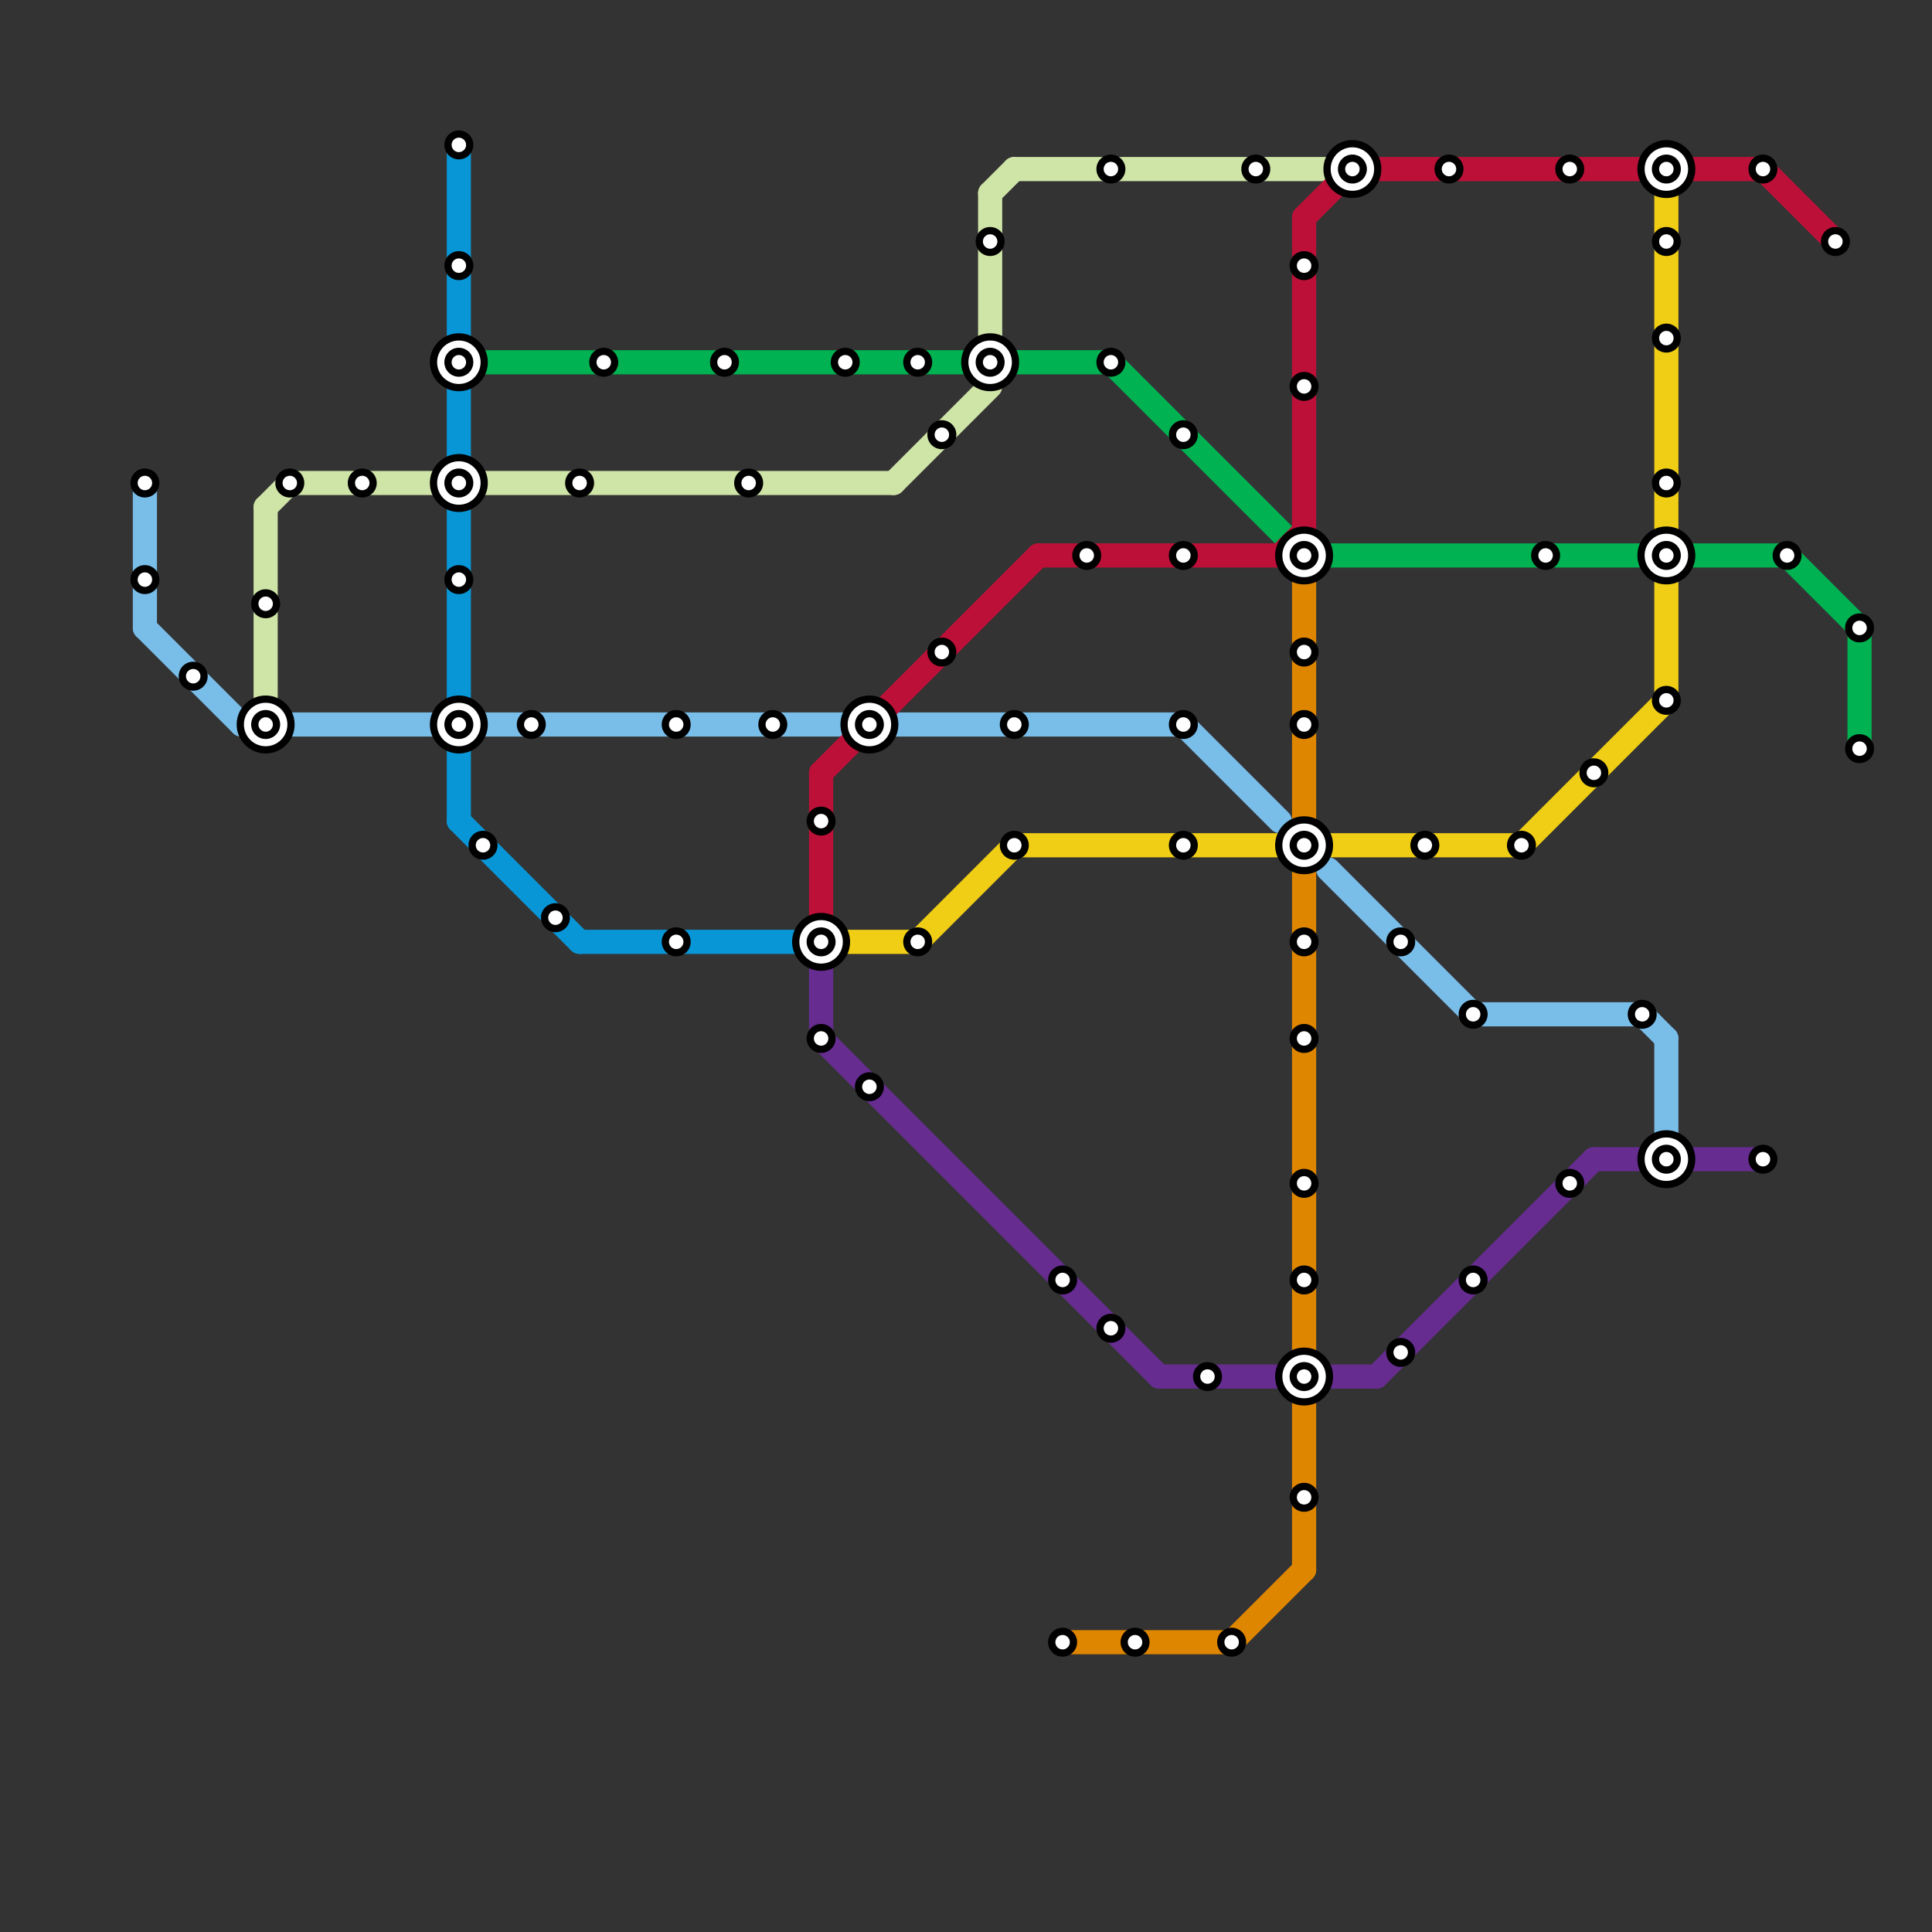
<svg version="1.1" xmlns="http://www.w3.org/2000/svg" viewBox="0 0 80 80">
<rect x="0" y="0" width="80" height="80" fill="#333333" stroke="none"/>
<style>text { font: 1px Helvetica; font-weight: 600; white-space: pre; dominant-baseline: central; } line { stroke-width: 1; fill: none; stroke-linecap: round; stroke-linejoin: round; } .c0 { stroke: #79bde9 } .c1 { stroke: #cfe4a7 } .c2 { stroke: #0896d7 } .c3 { stroke: #00b251 } .c4 { stroke: #bd1038 } .c5 { stroke: #662c90 } .c6 { stroke: #f0ce15 } .c7 { stroke: #df8600 }</style><defs><g id="wm-xf"><circle r="1.2" fill="#000"/><circle r="0.9" fill="#fff"/><circle r="0.6" fill="#000"/><circle r="0.3" fill="#fff"/></g><g id="wm"><circle r="0.6" fill="#000"/><circle r="0.3" fill="#fff"/></g></defs><line class="c0" x1="37" y1="30" x2="49" y2="30"/><line class="c0" x1="55" y1="36" x2="61" y2="42"/><line class="c0" x1="69" y1="43" x2="69" y2="47"/><line class="c0" x1="49" y1="30" x2="53" y2="34"/><line class="c0" x1="61" y1="42" x2="68" y2="42"/><line class="c0" x1="6" y1="26" x2="10" y2="30"/><line class="c0" x1="6" y1="20" x2="6" y2="26"/><line class="c0" x1="68" y1="42" x2="69" y2="43"/><line class="c0" x1="20" y1="30" x2="35" y2="30"/><line class="c0" x1="10" y1="30" x2="18" y2="30"/><line class="c1" x1="41" y1="8" x2="41" y2="14"/><line class="c1" x1="11" y1="21" x2="11" y2="29"/><line class="c1" x1="11" y1="21" x2="12" y2="20"/><line class="c1" x1="42" y1="7" x2="55" y2="7"/><line class="c1" x1="20" y1="20" x2="37" y2="20"/><line class="c1" x1="12" y1="20" x2="18" y2="20"/><line class="c1" x1="41" y1="8" x2="42" y2="7"/><line class="c1" x1="37" y1="20" x2="41" y2="16"/><line class="c2" x1="19" y1="6" x2="19" y2="34"/><line class="c2" x1="24" y1="39" x2="33" y2="39"/><line class="c2" x1="19" y1="34" x2="24" y2="39"/><line class="c3" x1="46" y1="15" x2="54" y2="23"/><line class="c3" x1="54" y1="23" x2="74" y2="23"/><line class="c3" x1="74" y1="23" x2="77" y2="26"/><line class="c3" x1="20" y1="15" x2="46" y2="15"/><line class="c3" x1="77" y1="26" x2="77" y2="31"/><line class="c4" x1="43" y1="23" x2="53" y2="23"/><line class="c4" x1="56" y1="7" x2="73" y2="7"/><line class="c4" x1="34" y1="32" x2="43" y2="23"/><line class="c4" x1="53" y1="23" x2="54" y2="22"/><line class="c4" x1="34" y1="32" x2="34" y2="39"/><line class="c4" x1="54" y1="9" x2="54" y2="22"/><line class="c4" x1="73" y1="7" x2="76" y2="10"/><line class="c4" x1="54" y1="9" x2="56" y2="7"/><line class="c5" x1="66" y1="48" x2="73" y2="48"/><line class="c5" x1="34" y1="43" x2="48" y2="57"/><line class="c5" x1="34" y1="40" x2="34" y2="43"/><line class="c5" x1="48" y1="57" x2="57" y2="57"/><line class="c5" x1="57" y1="57" x2="66" y2="48"/><line class="c6" x1="38" y1="39" x2="42" y2="35"/><line class="c6" x1="69" y1="24" x2="69" y2="29"/><line class="c6" x1="63" y1="35" x2="69" y2="29"/><line class="c6" x1="69" y1="8" x2="69" y2="22"/><line class="c6" x1="42" y1="35" x2="63" y2="35"/><line class="c6" x1="35" y1="39" x2="38" y2="39"/><line class="c7" x1="54" y1="24" x2="54" y2="34"/><line class="c7" x1="44" y1="68" x2="51" y2="68"/><line class="c7" x1="51" y1="68" x2="54" y2="65"/><line class="c7" x1="54" y1="36" x2="54" y2="56"/><line class="c7" x1="54" y1="58" x2="54" y2="65"/>

<use x="11" y="25" href="#wm"/><use x="11" y="30" href="#wm-xf"/><use x="12" y="20" href="#wm"/><use x="15" y="20" href="#wm"/><use x="19" y="11" href="#wm"/><use x="19" y="15" href="#wm-xf"/><use x="19" y="20" href="#wm-xf"/><use x="19" y="24" href="#wm"/><use x="19" y="30" href="#wm-xf"/><use x="19" y="6" href="#wm"/><use x="20" y="35" href="#wm"/><use x="22" y="30" href="#wm"/><use x="23" y="38" href="#wm"/><use x="24" y="20" href="#wm"/><use x="25" y="15" href="#wm"/><use x="28" y="30" href="#wm"/><use x="28" y="39" href="#wm"/><use x="30" y="15" href="#wm"/><use x="31" y="20" href="#wm"/><use x="32" y="30" href="#wm"/><use x="34" y="34" href="#wm"/><use x="34" y="39" href="#wm-xf"/><use x="34" y="43" href="#wm"/><use x="35" y="15" href="#wm"/><use x="36" y="30" href="#wm-xf"/><use x="36" y="45" href="#wm"/><use x="38" y="15" href="#wm"/><use x="38" y="39" href="#wm"/><use x="39" y="18" href="#wm"/><use x="39" y="27" href="#wm"/><use x="41" y="10" href="#wm"/><use x="41" y="15" href="#wm-xf"/><use x="42" y="30" href="#wm"/><use x="42" y="35" href="#wm"/><use x="44" y="53" href="#wm"/><use x="44" y="68" href="#wm"/><use x="45" y="23" href="#wm"/><use x="46" y="15" href="#wm"/><use x="46" y="55" href="#wm"/><use x="46" y="7" href="#wm"/><use x="47" y="68" href="#wm"/><use x="49" y="18" href="#wm"/><use x="49" y="23" href="#wm"/><use x="49" y="30" href="#wm"/><use x="49" y="35" href="#wm"/><use x="50" y="57" href="#wm"/><use x="51" y="68" href="#wm"/><use x="52" y="7" href="#wm"/><use x="54" y="11" href="#wm"/><use x="54" y="16" href="#wm"/><use x="54" y="23" href="#wm-xf"/><use x="54" y="27" href="#wm"/><use x="54" y="30" href="#wm"/><use x="54" y="35" href="#wm-xf"/><use x="54" y="39" href="#wm"/><use x="54" y="43" href="#wm"/><use x="54" y="49" href="#wm"/><use x="54" y="53" href="#wm"/><use x="54" y="57" href="#wm-xf"/><use x="54" y="62" href="#wm"/><use x="56" y="7" href="#wm-xf"/><use x="58" y="39" href="#wm"/><use x="58" y="56" href="#wm"/><use x="59" y="35" href="#wm"/><use x="6" y="20" href="#wm"/><use x="6" y="24" href="#wm"/><use x="60" y="7" href="#wm"/><use x="61" y="42" href="#wm"/><use x="61" y="53" href="#wm"/><use x="63" y="35" href="#wm"/><use x="64" y="23" href="#wm"/><use x="65" y="49" href="#wm"/><use x="65" y="7" href="#wm"/><use x="66" y="32" href="#wm"/><use x="68" y="42" href="#wm"/><use x="69" y="10" href="#wm"/><use x="69" y="14" href="#wm"/><use x="69" y="20" href="#wm"/><use x="69" y="23" href="#wm-xf"/><use x="69" y="29" href="#wm"/><use x="69" y="48" href="#wm-xf"/><use x="69" y="7" href="#wm-xf"/><use x="73" y="48" href="#wm"/><use x="73" y="7" href="#wm"/><use x="74" y="23" href="#wm"/><use x="76" y="10" href="#wm"/><use x="77" y="26" href="#wm"/><use x="77" y="31" href="#wm"/><use x="8" y="28" href="#wm"/>
</svg>

